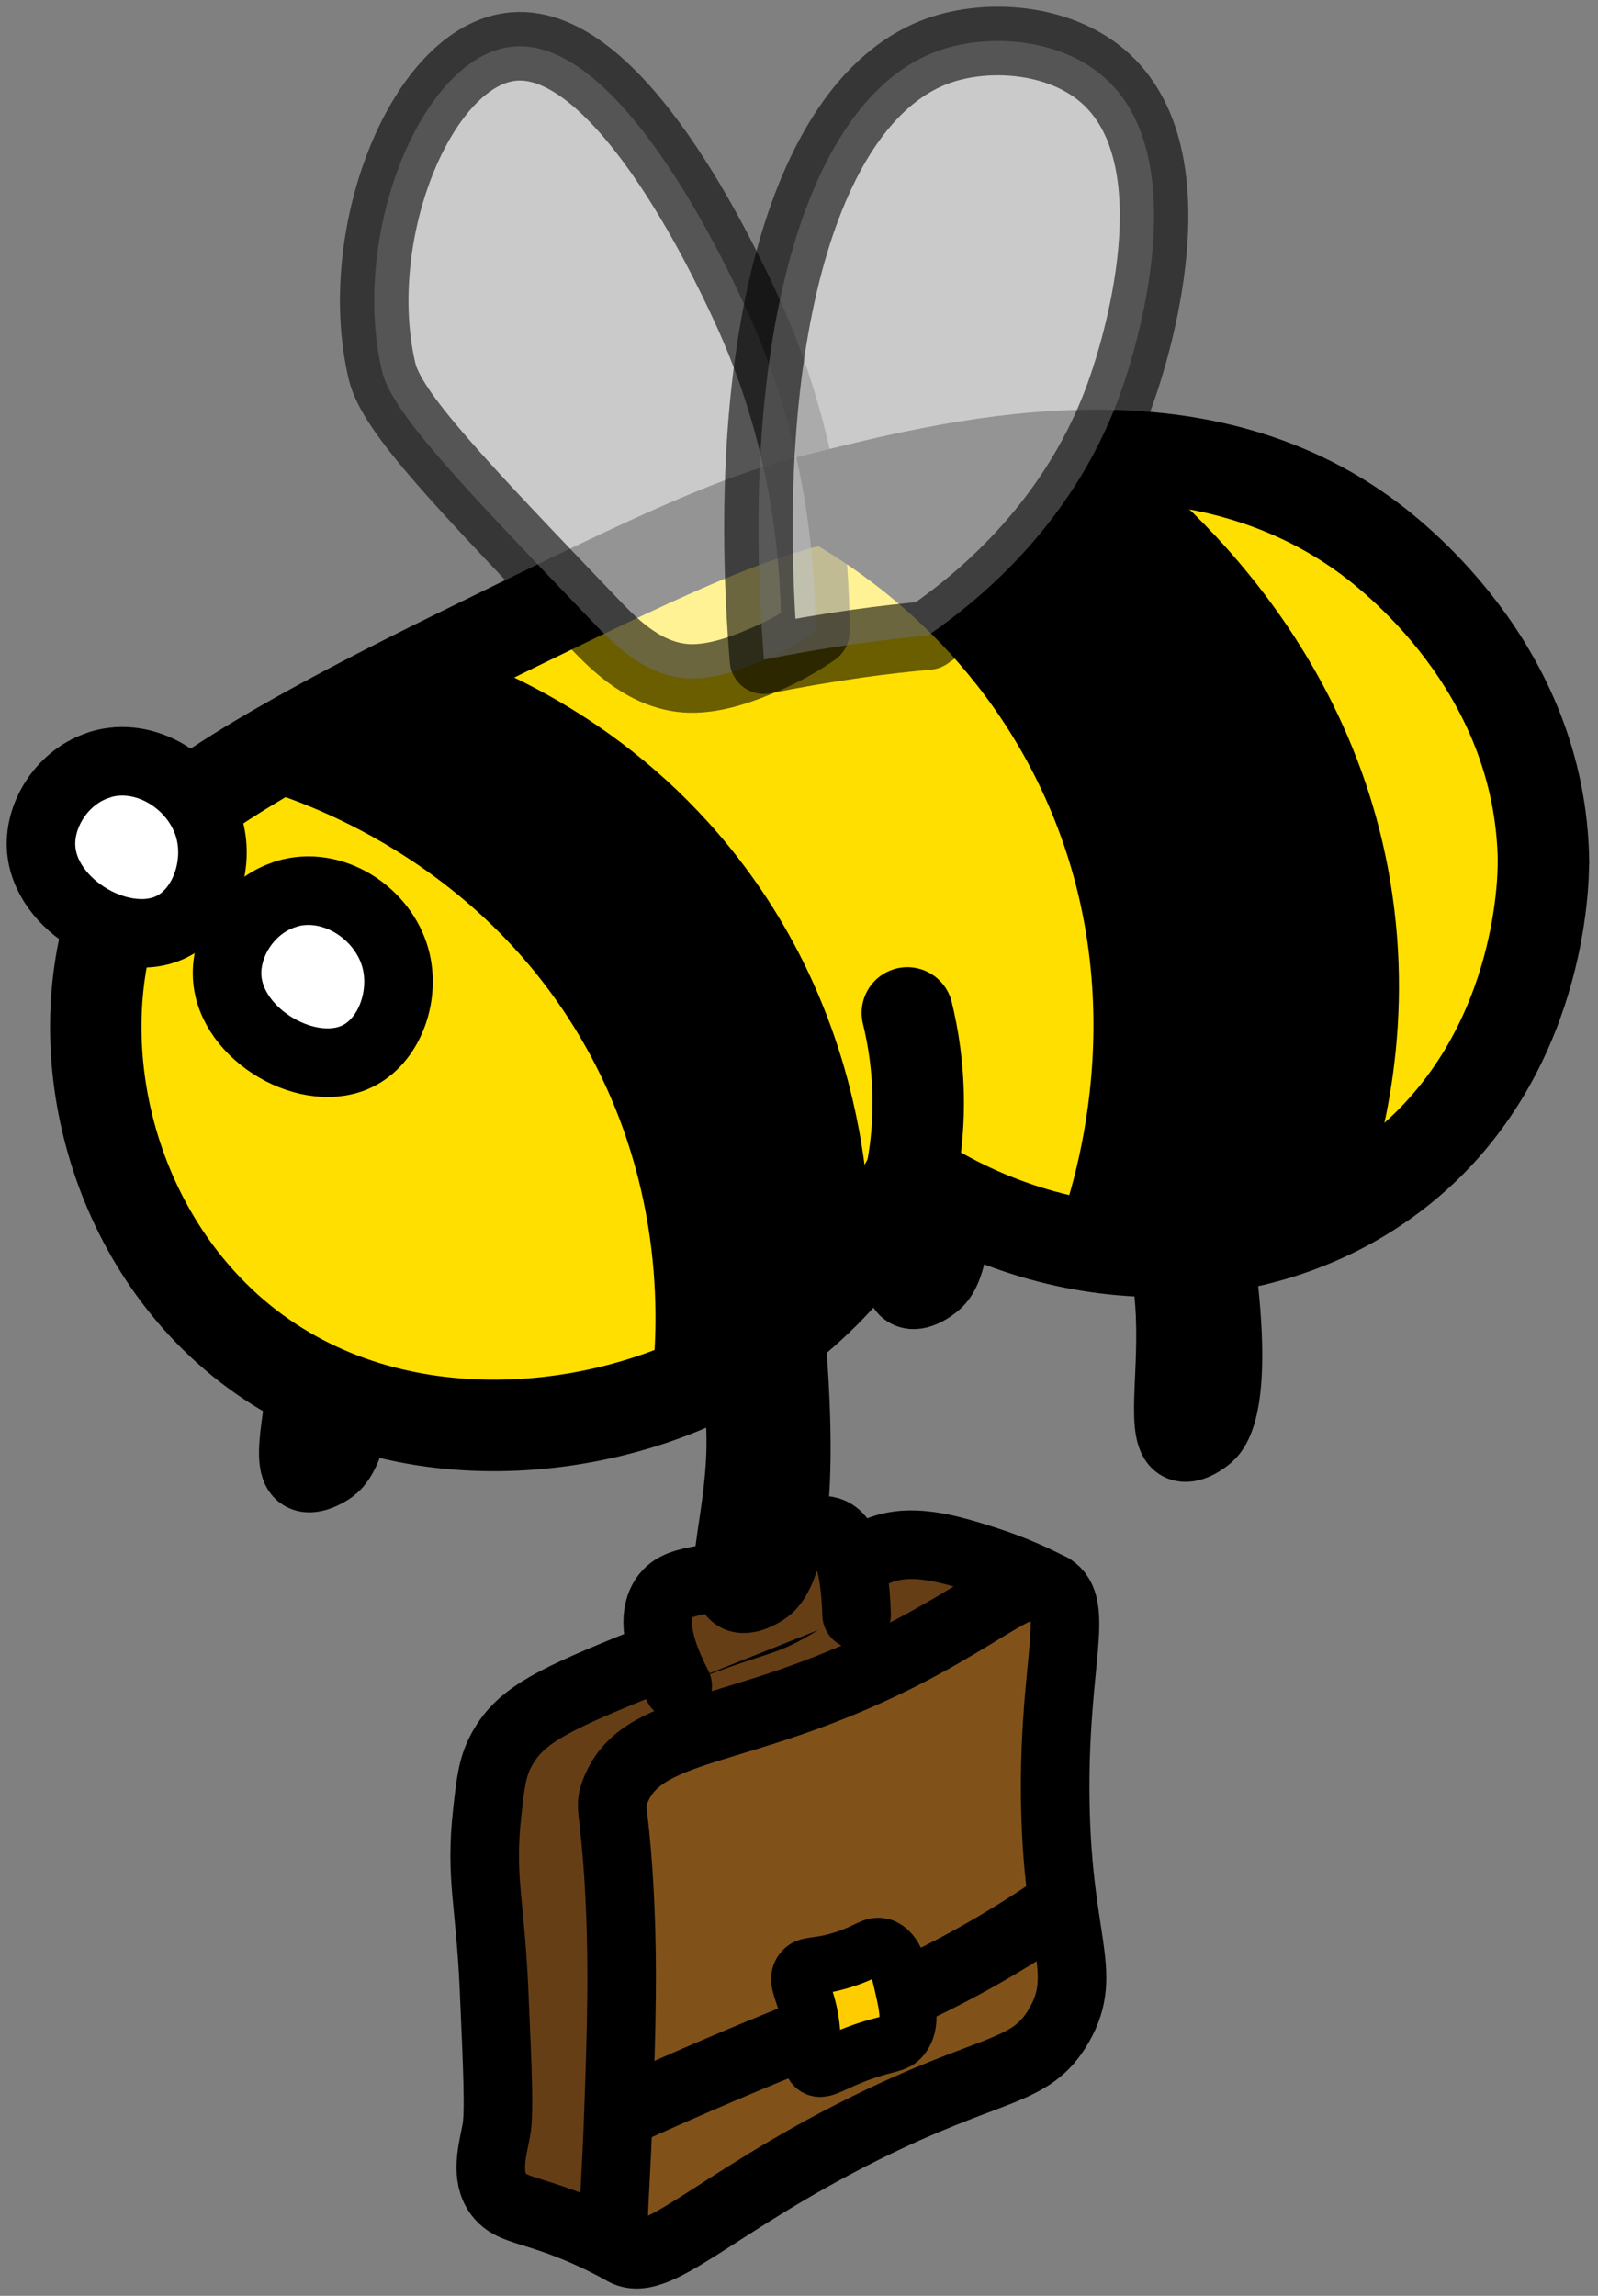 <svg width="39" height="56" viewBox="0 0 39 56" fill="none" xmlns="http://www.w3.org/2000/svg">
<rect x="0" y="0" width="39" height="56" fill="#808080" stroke="none"/>
<path d="M15.185 54.883C14.51 54.512 13.924 54.277 13.495 54.129C12.753 53.874 12.405 53.843 12.167 53.519C11.843 53.077 12.011 52.487 12.112 51.967C12.19 51.556 12.147 50.548 12.057 48.534C11.964 46.377 11.714 45.821 11.89 44.215C11.972 43.487 12.014 43.116 12.222 42.717C12.647 41.904 13.366 41.521 15.318 40.724C18.661 39.359 18.442 39.703 19.414 39.117C20.719 38.331 21.164 37.678 22.238 37.678C22.855 37.678 23.522 37.893 24.065 38.065C24.741 38.284 25.28 38.535 25.658 38.734C22.167 44.117 18.676 49.5 15.189 54.883H15.185Z" fill="#663E16" stroke="black" stroke-width="1.673" stroke-linecap="round" stroke-linejoin="round"/>
<path d="M25.654 38.734C25.014 38.331 24.194 39.277 21.882 40.434C17.962 42.393 15.615 42.025 14.998 43.737C14.869 44.089 14.982 44.066 15.092 45.719C15.228 47.795 15.162 49.574 15.092 51.576C14.994 54.257 14.85 54.64 15.185 54.879C15.966 55.43 17.368 53.784 21.035 51.951C24.221 50.36 25.147 50.614 25.846 49.402C26.607 48.081 25.76 47.338 25.752 43.64C25.744 40.497 26.354 39.164 25.658 38.73L25.654 38.734Z" fill="#80521A" stroke="black" stroke-width="1.673" stroke-linecap="round" stroke-linejoin="round"/>
<path d="M25.936 46.415C25.283 46.869 24.272 47.533 22.956 48.202C21.757 48.812 20.933 49.105 19.469 49.699C18.426 50.121 16.919 50.747 15.092 51.58" stroke="black" stroke-width="1.673" stroke-linecap="round" stroke-linejoin="round"/>
<path d="M21.535 47.494C21.312 47.416 21.207 47.596 20.609 47.791C19.914 48.018 19.715 47.889 19.574 48.089C19.379 48.366 19.734 48.651 19.809 49.562C19.852 50.098 19.754 50.317 19.906 50.419C20.082 50.54 20.308 50.309 21.054 50.047C21.703 49.82 21.855 49.879 22.015 49.676C22.249 49.375 22.152 48.941 22.05 48.491C21.956 48.069 21.851 47.6 21.531 47.49L21.535 47.494Z" fill="#FFCC00" stroke="black" stroke-width="1.394" stroke-linecap="round" stroke-linejoin="round"/>
<path d="M20.906 39.386C20.879 38.55 20.754 37.518 20.242 37.35C19.926 37.248 19.688 37.541 19.02 37.905C17.493 38.738 16.618 38.358 16.208 38.98C16.005 39.293 15.896 39.883 16.54 41.126" fill="#663E16"/>
<path d="M20.906 39.386C20.879 38.55 20.754 37.518 20.242 37.35C19.926 37.248 19.688 37.541 19.02 37.905C17.493 38.738 16.618 38.358 16.208 38.98C16.005 39.293 15.896 39.883 16.54 41.126" stroke="black" stroke-width="1.673" stroke-linecap="round" stroke-linejoin="round"/>
<path d="M22.64 24.133C22.745 24.613 22.894 25.337 23.034 26.22C23.718 30.54 23.034 31.185 22.831 31.345C22.769 31.396 22.421 31.67 22.156 31.556C21.628 31.329 22.031 29.805 21.902 28.053C21.839 27.197 21.628 25.997 20.957 24.57C21.25 24.508 21.554 24.437 21.87 24.355C22.136 24.285 22.394 24.211 22.636 24.133H22.64Z" fill="black" stroke="black" stroke-width="1.673" stroke-linecap="round" stroke-linejoin="round"/>
<path d="M19.207 31.619C19.262 32.107 19.336 32.842 19.387 33.734C19.629 38.1 18.883 38.671 18.661 38.812C18.594 38.855 18.22 39.093 17.97 38.953C17.466 38.675 18.02 37.197 18.075 35.442C18.102 34.582 18.012 33.366 17.489 31.881C17.786 31.849 18.098 31.81 18.422 31.759C18.696 31.716 18.957 31.67 19.207 31.619Z" fill="black" stroke="black" stroke-width="1.673" stroke-linecap="round" stroke-linejoin="round"/>
<path d="M8.606 28.675C8.66 29.164 8.734 29.899 8.785 30.79C9.027 35.157 8.281 35.727 8.059 35.868C7.992 35.911 7.618 36.15 7.368 36.009C6.864 35.731 7.418 34.254 7.473 32.498C7.5 31.638 7.411 30.423 6.887 28.937C7.184 28.906 7.497 28.867 7.821 28.816C8.094 28.773 8.356 28.726 8.606 28.675Z" fill="black" stroke="black" stroke-width="1.673" stroke-linecap="round" stroke-linejoin="round"/>
<path d="M37.67 21.04C37.619 16.232 33.851 13.441 33.273 13.026C28.903 9.899 23.319 11.322 19.727 12.233C17.743 12.737 15.541 13.816 11.136 15.978C4.357 19.301 3.603 20.427 3.299 21.001C1.545 24.301 2.225 28.972 5.06 31.935C8.492 35.52 13.799 35.254 17.212 33.609C20.176 32.182 21.668 29.731 22.23 28.671C26.033 31.181 30.817 31.118 34.062 28.609C37.647 25.841 37.67 21.392 37.666 21.036L37.67 21.04Z" fill="#FFDF00" stroke="black" stroke-width="2.231" stroke-linecap="round" stroke-linejoin="round"/>
<path d="M22.234 28.675C22.331 28.19 22.41 27.592 22.41 26.912C22.41 26.032 22.285 25.282 22.144 24.707" stroke="black" stroke-width="2.231" stroke-linecap="round" stroke-linejoin="round"/>
<path d="M32.219 29.711C32.797 28.237 33.66 25.407 33.152 21.932C32.188 15.337 27.068 11.76 26.115 11.119C25.42 11.158 24.686 11.228 23.917 11.33C22.355 11.545 20.953 11.869 19.735 12.233C20.914 12.85 24.221 14.786 26.158 18.871C28.743 24.316 26.927 29.43 26.568 30.383C27.47 30.536 28.806 30.642 30.356 30.313C31.082 30.157 31.707 29.938 32.223 29.711H32.219Z" fill="black" stroke="black" stroke-width="1.673" stroke-linecap="round" stroke-linejoin="round"/>
<path d="M10.14 16.474C11.452 16.881 14.619 18.061 17.169 21.208C20.555 25.387 20.449 30.075 20.387 31.263C19.977 31.705 19.426 32.221 18.719 32.721C17.993 33.233 17.302 33.585 16.735 33.828C16.888 32.545 17.153 28.847 14.974 25.036C12.214 20.212 7.551 18.722 6.52 18.417C7.075 18.097 7.645 17.776 8.238 17.459C8.883 17.111 9.519 16.783 10.14 16.474Z" fill="black" stroke="black" stroke-width="1.673" stroke-linecap="round" stroke-linejoin="round"/>
<path d="M2.436 18.652C3.564 18.304 4.806 19.105 5.111 20.223C5.353 21.115 4.986 22.174 4.236 22.581C3.045 23.222 1.081 22.108 1.003 20.673C0.956 19.84 1.549 18.925 2.436 18.656V18.652Z" fill="white" stroke="black" stroke-width="1.673" stroke-linecap="round" stroke-linejoin="round"/>
<path d="M6.977 21.807C8.106 21.459 9.348 22.26 9.652 23.378C9.894 24.269 9.527 25.329 8.777 25.735C7.586 26.377 5.622 25.262 5.544 23.828C5.497 22.995 6.091 22.08 6.977 21.811V21.807Z" fill="white" stroke="black" stroke-width="1.673" stroke-linecap="round" stroke-linejoin="round"/>
<path d="M29.278 27.858C29.384 28.339 29.532 29.062 29.673 29.946C30.356 34.265 29.673 34.91 29.47 35.071C29.407 35.121 29.06 35.395 28.794 35.282C28.267 35.055 28.669 33.53 28.54 31.779C28.478 30.923 28.267 29.723 27.595 28.296C27.888 28.233 28.193 28.163 28.509 28.081C28.775 28.011 29.032 27.936 29.274 27.858H29.278Z" fill="black" stroke="black" stroke-width="1.673" stroke-linecap="round" stroke-linejoin="round"/>
<path opacity="0.58" d="M19.899 15.407C19.899 13.589 19.661 10.626 18.169 7.436C17.665 6.357 15.041 0.736 12.409 1.15C10.234 1.49 8.551 5.783 9.324 9.055C9.559 10.051 11.21 11.775 14.514 15.223C14.998 15.728 15.775 16.517 16.829 16.549C17.521 16.568 18.255 16.263 18.649 16.095C19.188 15.868 19.61 15.607 19.899 15.407Z" fill="white" stroke="black" stroke-width="1.673" stroke-linecap="round" stroke-linejoin="round"/>
<path opacity="0.58" d="M22.648 15.501C23.929 14.621 26.307 12.682 27.412 9.399C27.615 8.8 29.282 3.836 26.889 1.834C25.803 0.927 24.112 0.818 22.925 1.228C19.629 2.378 18.013 8.343 18.645 16.091C19.372 15.943 20.145 15.81 20.953 15.696C21.535 15.614 22.101 15.552 22.644 15.501H22.648Z" fill="white" stroke="black" stroke-width="1.673" stroke-linecap="round" stroke-linejoin="round"/>
</svg>
